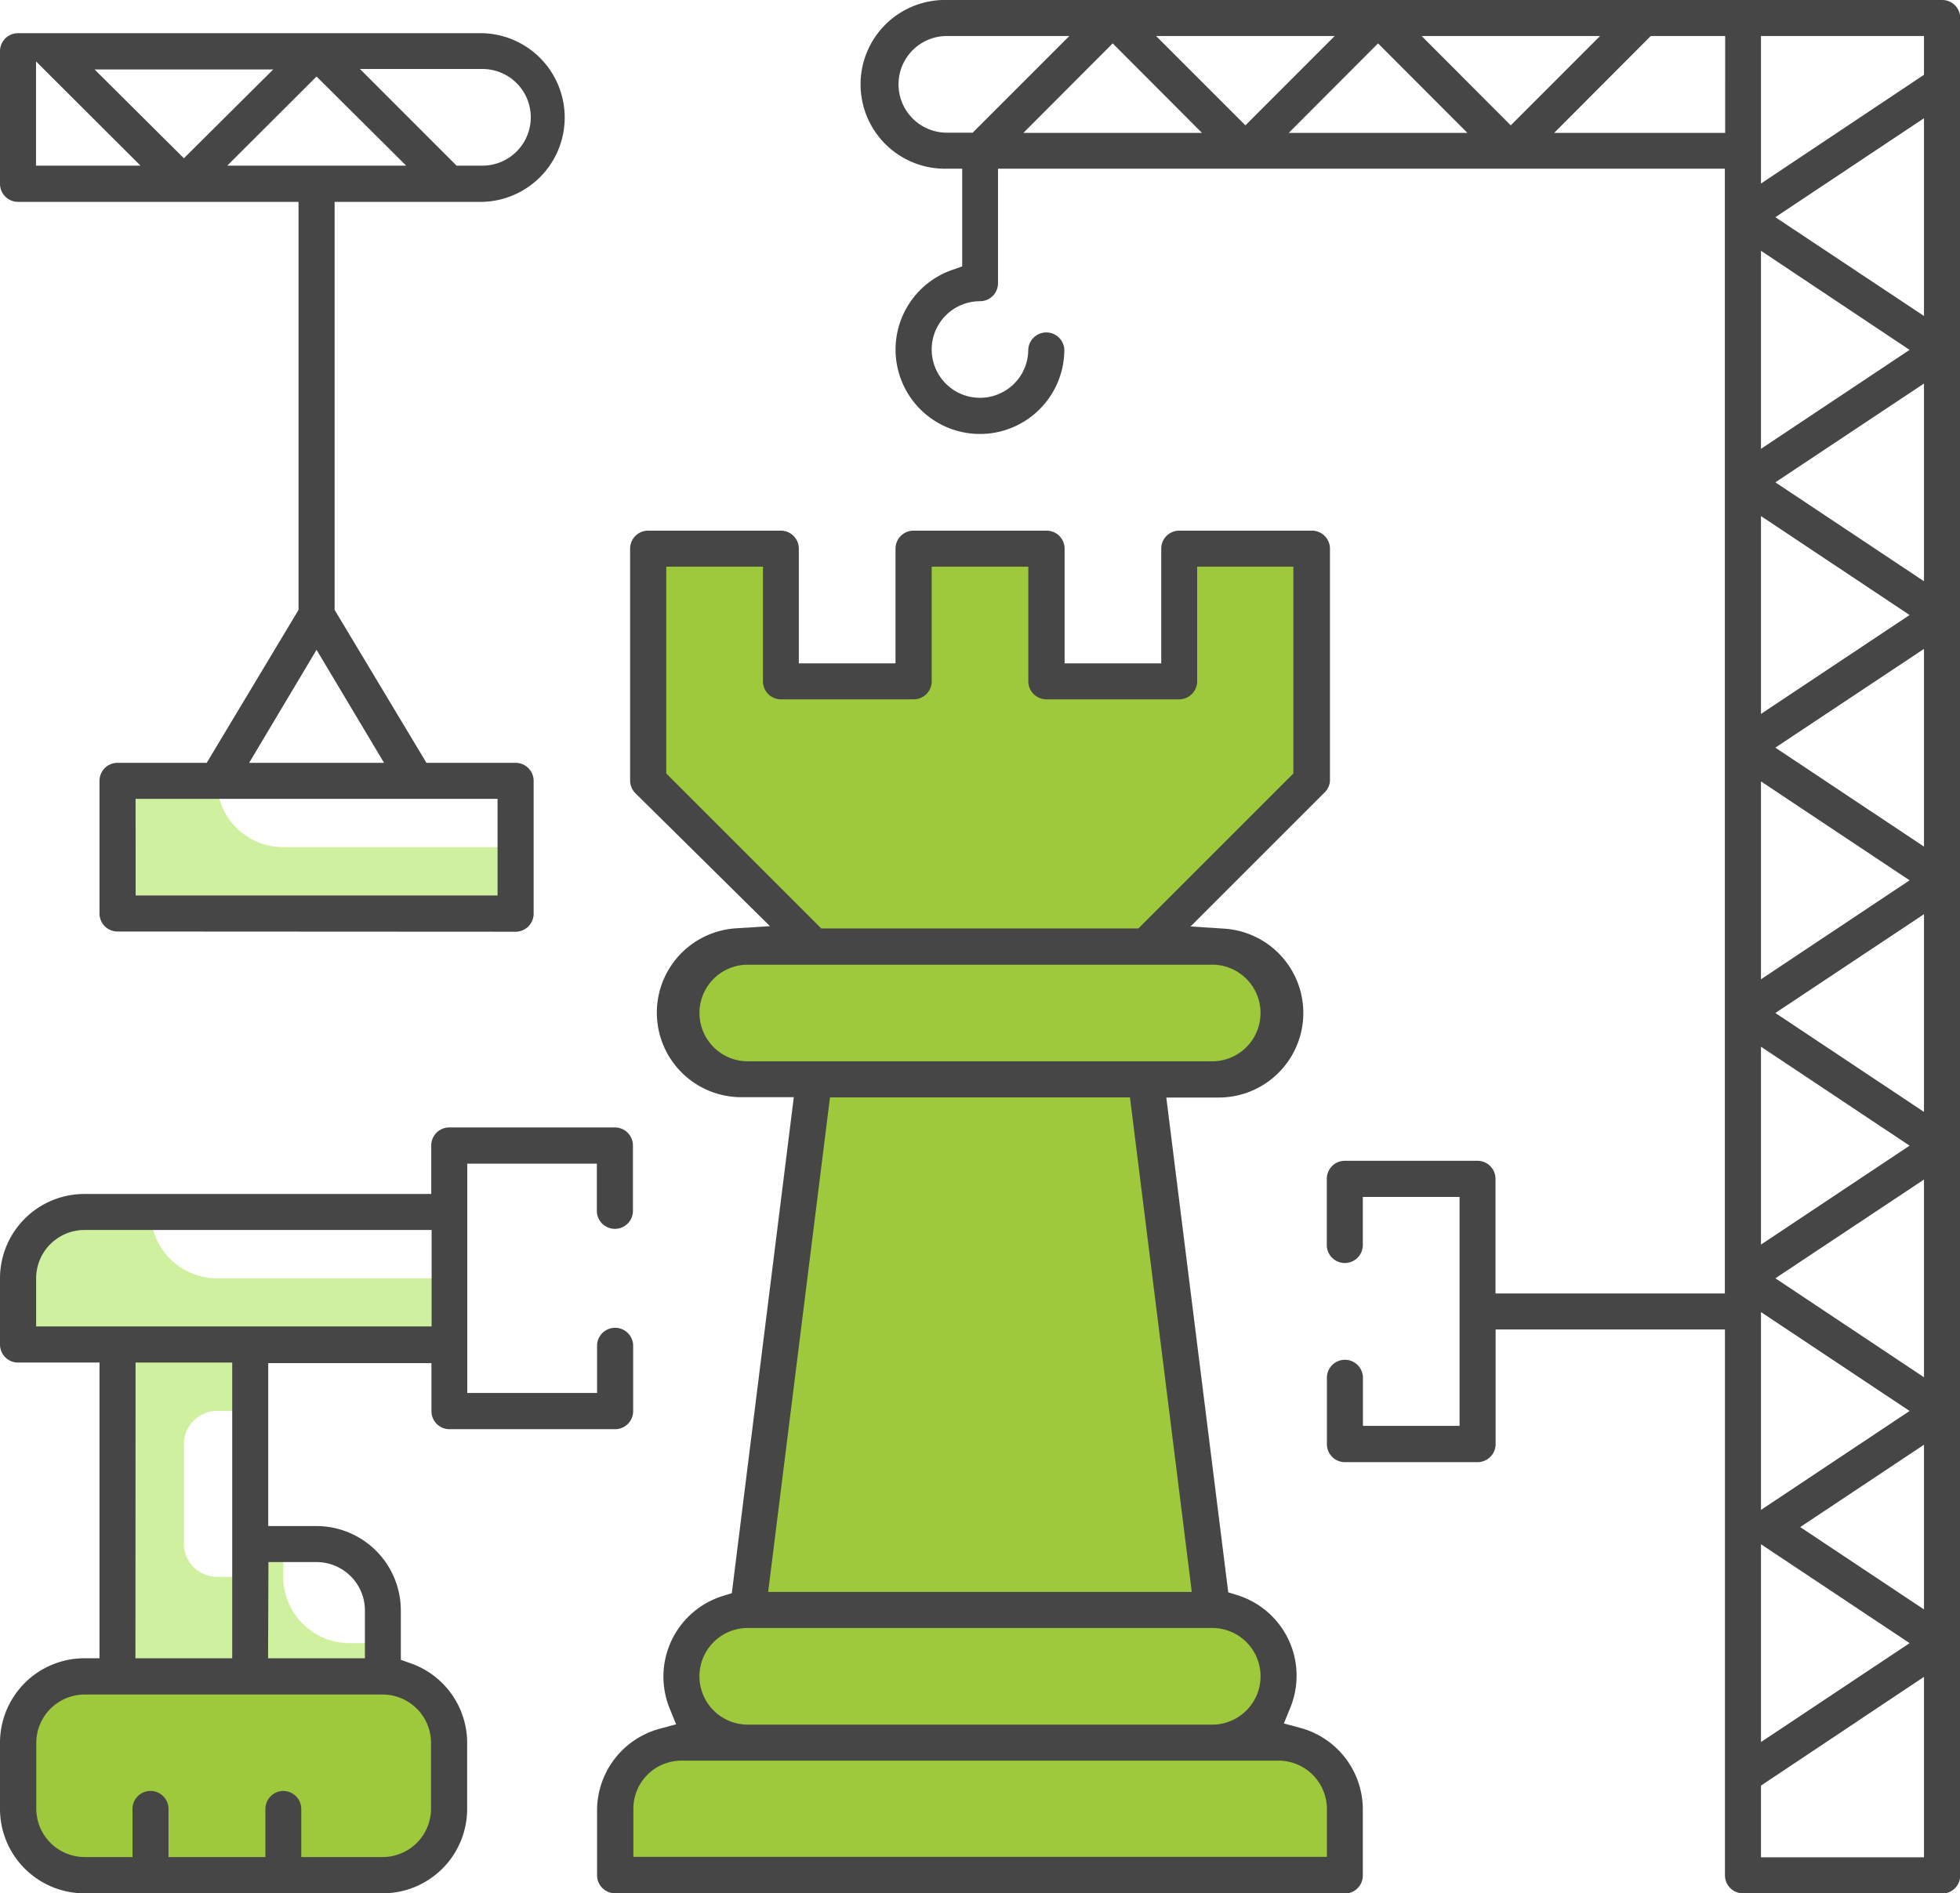 <svg xmlns="http://www.w3.org/2000/svg" viewBox="0 0 366.74 354.33"><defs><style>.cls-1{fill:#9fc93c;}.cls-2{fill:#cff09e;}.cls-3{fill:#464646;}</style></defs><title>svak-4100</title><g id="Layer_2" data-name="Layer 2"><g id="Layer_2-2" data-name="Layer 2"><path class="cls-1" d="M15.79,313.72H71.65a12.38,12.38,0,0,1,12.41,12.41v12.41A12.39,12.39,0,0,1,71.65,351H15.79A12.39,12.39,0,0,1,3.37,338.54V326.13a12.39,12.39,0,0,1,12.42-12.41Z"/><path class="cls-1" d="M226.82,301.3h-86.9L152.34,202h62.07Z"/><path class="cls-1" d="M127.51,326.13H239.23a12.42,12.42,0,0,1,12.42,12.41V351H115.1V338.54a12.41,12.41,0,0,1,12.41-12.41Z"/><path class="cls-1" d="M220.61,102.68v24.83H195.79V102.68H171v24.83H146.13V102.68H121.3v43.45l31,31h62.07l31-31V102.68Z"/><path class="cls-1" d="M139.92,177.17h86.9a12.41,12.41,0,0,1,0,24.82h-86.9a12.41,12.41,0,1,1,0-24.82Z"/><path class="cls-1" d="M139.92,301.3h86.9a12.42,12.42,0,0,1,0,24.83h-86.9a12.42,12.42,0,0,1,0-24.83Z"/><path class="cls-2" d="M40.61,146.13H22V171H96.48V158.54H53a12.41,12.41,0,0,1-12.42-12.41Z"/><path class="cls-2" d="M28.2,226.82H15.79A12.42,12.42,0,0,0,3.37,239.23v12.42H84.06V239.23H40.61A12.41,12.41,0,0,1,28.2,226.82Z"/><path class="cls-2" d="M40.61,264.06h6.21V251.65H22v62.07H46.82V295.1H40.61a6.21,6.21,0,0,1-6.2-6.21V270.27a6.21,6.21,0,0,1,6.2-6.21Z"/><path class="cls-2" d="M53,295.1v-6.21H46.82v24.83H71.65v-6.21H65.44A12.41,12.41,0,0,1,53,295.1Z"/><path class="cls-3" d="M115.1,354.33a3.38,3.38,0,0,1-3.38-3.37V338.54a15.85,15.85,0,0,1,11.69-15l3.1-.84-1.22-3a15.8,15.8,0,0,1,9.9-21l1.74-.54,11.6-92.82h-8.78l-1,0a15.82,15.82,0,0,1-1-31.61l6.32-.4-25.17-24.87a3.38,3.38,0,0,1-1-2.37V102.68a3.37,3.37,0,0,1,3.37-3.37h24.83a3.37,3.37,0,0,1,3.37,3.37v21.46h18.09V102.68A3.37,3.37,0,0,1,171,99.31h24.83a3.37,3.37,0,0,1,3.37,3.37v21.46h18.08V102.68a3.37,3.37,0,0,1,3.37-3.37h24.83a3.37,3.37,0,0,1,3.37,3.37v43.45a3.28,3.28,0,0,1-1,2.17l-25.09,25.09,6.26.4a15.82,15.82,0,0,1-1,31.61l-1,0h-8.79L229.82,298l1.74.54a15.79,15.79,0,0,1,9.89,21l-1.22,3,3.11.84A15.82,15.82,0,0,1,255,338.56V351a3.37,3.37,0,0,1-3.37,3.37Zm12.41-24.83a9,9,0,0,0-9,9v9H248.28v-9a9.06,9.06,0,0,0-9.05-9Zm12.41-24.83a9,9,0,0,0,0,18.09h86.9a9,9,0,0,0,0-18.09Zm3.81-6.74H223l-11.57-92.56H155.3Zm-3.81-117.39a9,9,0,1,0,0,18.08h86.9a9,9,0,1,0,0-18.08Zm-15.25-35.78,29,29H213l29-29V106.05H224v21.46a3.38,3.38,0,0,1-3.38,3.37H195.79a3.38,3.38,0,0,1-3.38-3.37V106.05H174.33v21.46a3.37,3.37,0,0,1-3.37,3.37H146.13a3.37,3.37,0,0,1-3.37-3.37V106.05H124.67Z"/><path class="cls-3" d="M326.13,354.33a3.37,3.37,0,0,1-3.37-3.37V248.81H279.85v21.46a3.38,3.38,0,0,1-3.37,3.37H251.65a3.37,3.37,0,0,1-3.37-3.37V257.85a3.37,3.37,0,1,1,6.74,0v9H273.1V224H255v9a3.37,3.37,0,0,1-6.74,0V220.61a3.37,3.37,0,0,1,3.37-3.37h24.83a3.38,3.38,0,0,1,3.37,3.37v21.46h42.91V31.57h-136V53a3.37,3.37,0,0,1-3.37,3.37,9,9,0,1,0,0,18.08,8.89,8.89,0,0,0,3.45-.69,9,9,0,0,0,5.58-8.35,3.38,3.38,0,0,1,6.75,0,15.79,15.79,0,1,1-21-14.89l1.89-.67V31.57h-2.83a15.79,15.79,0,1,1,0-31.57h186.2a3.37,3.37,0,0,1,3.37,3.37V351a3.37,3.37,0,0,1-3.37,3.37Zm3.37-20.16v13.42H360V313.82Zm0-8.15,27.81-18.51L329.5,289Zm7.34-40.23L360,301.2V270.38Zm-7.34-3.21,27.81-18.52L329.5,245.55Zm2.69-43.35L360,257.75v-37Zm-2.69-6.31,27.81-18.51L329.5,195.89Zm2.69-43.34L360,208.09v-37Zm-2.69-6.31,27.81-18.52L329.5,146.24Zm2.69-43.35L360,158.44v-37Zm-2.69-6.31,27.81-18.51L329.5,96.58Zm2.69-43.34L360,108.78v-37ZM329.5,84l27.81-18.52L329.5,46.93Zm2.69-43.35L360,59.13v-37Zm-2.69-6.3L360,14V6.74H329.5Zm-38.7-9.48h32V6.74H308.88Zm-49.66,0h33.43L257.85,8.12Zm-49.65,0h33.42L208.2,8.12ZM177.17,6.74a9,9,0,1,0,0,18.09H182L200.08,6.74ZM282.68,23.46,299.39,6.74H266Zm-49.65,0L249.74,6.74H216.32Z"/><path class="cls-3" d="M15.79,354.33A15.8,15.8,0,0,1,0,338.54V326.13a15.81,15.81,0,0,1,15.79-15.79h2.83V255H3.37A3.37,3.37,0,0,1,0,251.65V239.23a15.8,15.8,0,0,1,15.79-15.78h64.9v-9A3.37,3.37,0,0,1,84.06,211h31a3.37,3.37,0,0,1,3.37,3.37v12.41a3.38,3.38,0,0,1-6.75,0v-9H87.43v42.91h24.29v-9a3.38,3.38,0,0,1,6.75,0v12.41a3.37,3.37,0,0,1-3.37,3.37h-31a3.37,3.37,0,0,1-3.37-3.37v-9H50.19v30.5h9A15.8,15.8,0,0,1,75,301.3v9.33l1.89.67a15.8,15.8,0,0,1,10.52,14.84v12.4a15.8,15.8,0,0,1-15.78,15.79ZM53,335.17a3.38,3.38,0,0,1,3.37,3.37v9H71.65a9.06,9.06,0,0,0,9-9V326.13a9.06,9.06,0,0,0-9-9H15.79a9.06,9.06,0,0,0-9,9v12.41a9.06,9.06,0,0,0,9,9h9v-9a3.37,3.37,0,0,1,6.74,0v9H49.66v-9A3.38,3.38,0,0,1,53,335.17Zm-2.84-24.83H68.28v-9a9.06,9.06,0,0,0-9.05-9h-9Zm-24.82,0H43.45V255H25.37Zm-9.58-80.15a9.06,9.06,0,0,0-9,9v9.05h74V230.19Z"/><path class="cls-3" d="M22,174.33A3.37,3.37,0,0,1,18.62,171V146.13A3.37,3.37,0,0,1,22,142.76H38.68l17.18-28.62V37.78H3.37A3.38,3.38,0,0,1,0,34.41V9.58A3.37,3.37,0,0,1,3.37,6.21h86.9a15.79,15.79,0,0,1,0,31.57H62.61v76.36l17.18,28.62H96.48a3.38,3.38,0,0,1,3.37,3.37V171a3.38,3.38,0,0,1-3.37,3.37Zm3.38-6.74H93.1V149.5H25.37Zm21.24-24.83H71.86L59.23,121.61ZM85.43,31h4.84a9,9,0,0,0,0-18.09H67.35ZM42.52,31H76L59.23,14.32ZM6.74,31H26.29L6.74,11.49Zm27.67-1.38L51.12,13H17.7Z"/></g></g></svg>